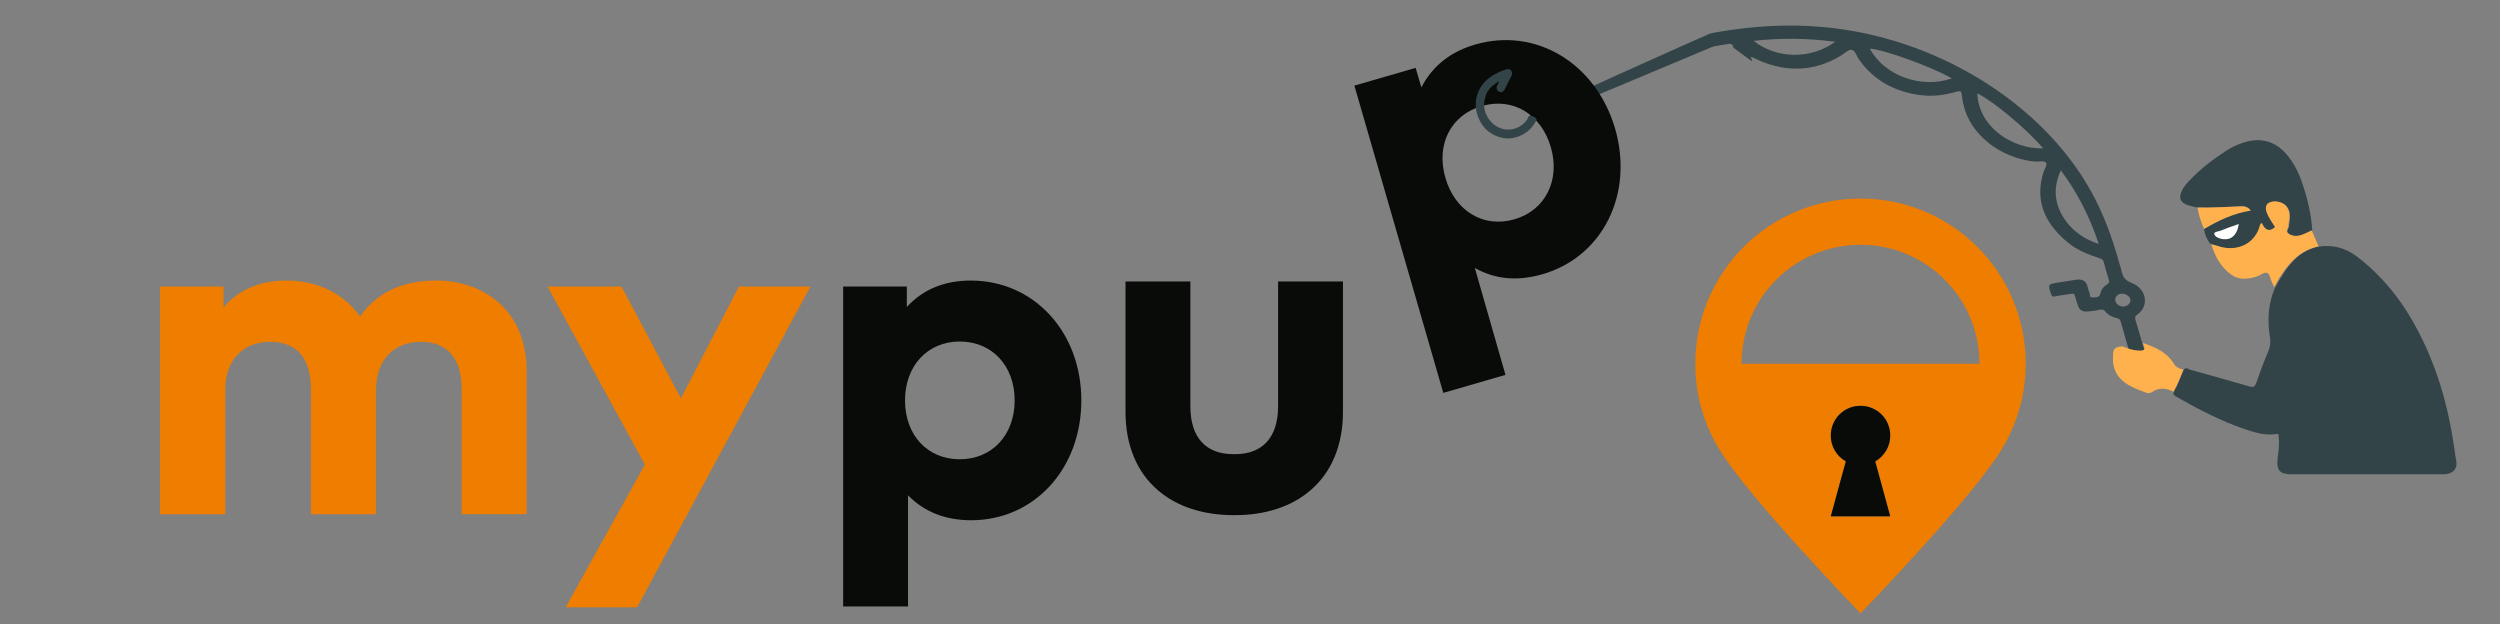 <?xml version="1.0" encoding="UTF-8"?>
<svg data-bbox="53.3 8.504 764.538 195.696" viewBox="0 0 832.3 207.8" xmlns="http://www.w3.org/2000/svg" data-type="ugc">
    <rect x="0" y="0" width="832.3" height="207.8" fill="#808080" stroke="none"/>
    <g>
        <path d="M570.3 15.5S511.4 40.3 511.4 40s-2.9-.3-2.5-1.2 59.1-27.2 60.2-27.5" fill="#324448"/>
        <path d="M619.4 66.1c-30.4 0-55 24.6-55 55 0 10.3 2.8 19.9 7.8 28.2 9.6 16.1 47.2 54.9 47.2 54.9s37.6-38.8 47.2-54.9c4.9-8.2 7.8-17.9 7.8-28.2 0-30.4-24.6-55-55-55zm9.9 105.8h-19.8l5-18.3c-3-1.7-5-4.9-5-8.6 0-5.5 4.4-9.9 9.9-9.9s9.9 4.4 9.9 9.9c0 3.7-2 6.9-5 8.6l5 18.3zm29.7-50.8h-79.2c0-21.9 17.7-39.6 39.6-39.6S659 99.2 659 121.1z" fill="#ee7d00"/>
        <path d="M411.2 171.5c10 0 18.7-2.8 25-8.2 7.1-6 10.9-15.1 10.9-26.2V93.7h-21.6v41.6c0 10.2-5.1 15.9-14.3 15.9h-.6c-9.2 0-14.3-5.6-14.3-15.9V93.7h-21.6v43.4c0 11.1 3.8 20.2 10.9 26.2 6.3 5.4 15 8.2 25.1 8.2h.5z" fill="#090b09"/>
        <path d="M145.1 93.4c-7.9 0-18.5 2.1-25.2 12-5.3-7.6-14.2-12-24.5-12-8.9 0-16.1 3.1-21 9v-7H53.3v75.8H75v-41.5c0-9.7 5.8-15.9 14.9-15.9s13.6 5.6 13.6 15.8v41.6h21.7v-41.5c0-9.7 5.8-15.9 14.9-15.9s13.6 5.8 13.6 15.8v41.6h21.6v-48.1c0-8.7-2.9-16.1-8.3-21.5-5.6-5.3-13.1-8.2-21.9-8.2z" fill="#ee7d00"/>
        <path fill="#ee7d00" d="m226.7 132.6-19.8-37.2h-24.6l32.4 59.3-26.4 47.5h23.8l57.7-106.8H246l-19.3 37.2z"/>
        <path d="M323.2 93.4c-8.7 0-15.9 2.9-21.3 8.8v-6.8h-21.2v106.5h21.6v-37c5.4 5.5 12.4 8.3 21 8.3 21 0 36.7-17.1 36.7-39.9s-15.8-39.9-36.8-39.9zm-3.7 20.3c10.8 0 18.3 8.1 18.3 19.6s-7.5 19.6-18.3 19.6-18.2-8.1-18.2-19.6 7.5-19.6 18.2-19.6z" fill="#090b09"/>
        <path d="M491.2 14.8c-8.4 2.4-14.4 7.3-18 14.3l-1.9-6.5-20.4 5.9 29.6 102.3 20.7-6L491 89.2c6.7 3.8 14.2 4.5 22.5 2.1 20.1-5.8 30.5-26.7 24.2-48.5-6.4-21.8-26.4-33.8-46.5-28zm2.1 20.5c10.4-3 19.8 2.7 23 13.7s-1.8 21-12.1 24-19.8-2.7-23-13.8 1.8-20.9 12.1-23.9z" fill="#090b09"/>
        <path d="M511.5 40c-1.2 2.4-3 4.2-5.4 5.2-2.5 1.1-5.1 1.2-7.6.2-3-1.1-5.1-3.2-6.3-6.2-1.1-2.6-1.2-5.3-.3-7.9 1-3 3-5 5.6-6.5 1.3-.7 2.6-1.3 4-1.7.7-.2 1.3-.1 1.6.4.4.6.4 1.1.1 1.7-.8 1.5-1.5 3.1-2.3 4.6-.4.8-1.2 1.1-1.9.7-.7-.4-1-1.3-.5-2.1.2-.4.4-.8.6-1.3-.5.2-.8.4-1.2.7-1.6 1.1-2.9 2.5-3.4 4.5-.7 2.3-.5 4.5.7 6.6 2.2 3.9 6.6 5.3 10.4 3.4 1.5-.8 2.6-1.9 3.3-3.4.5-1 3 .4 2.6 1.1z" fill="#324448"/>
        <path d="M629.3 171.9h-19.8l5-18.3c-3-1.7-5-4.9-5-8.6 0-5.5 4.4-9.9 9.9-9.9s9.9 4.4 9.9 9.9c0 3.7-2 6.9-5 8.6l5 18.3z" fill="#090b09"/>
        <path d="M583 18.6c.3.1.5.2.6.2 10.1 5.3 20.3 5.1 29.4-.6 1.2-.7 2.4-2.1 3.5-1.9 1.2.2 1.7 2.1 2.5 3.2 4.8 6.8 11.7 10.8 20.7 11.9 4.2.5 8.1 0 11.9-1.2 1.1-.3 1.5-.2 1.6.9.1 1.2.4 2.3.6 3.5 2.2 9.9 12.1 17.8 23.7 18.9 1.3.1 3.3-.4 3.8.4.5.7-.6 2.1-.9 3.2-2.8 8.9 0 16.7 8.2 23.4 3 2.5 6.8 3.9 10.5 5.2.8.3 1.2.6 1.4 1.3.5 2 1.1 4 1.7 6 .2.6.2 1-.5 1.3-1.2.7-2.2 1.7-2.3 3-.2 1.6-1.7 1.4-2.8 1.4-1 0-.7-1-.9-1.6-.3-.7-.5-1.5-.7-2.3-.5-1.6-1.6-2.2-3.5-2-2 .3-3.9.6-5.8.9-3.9.6-3.9.6-2.7 4 .2.6.4.8 1.2.7 1.8-.3 3.7-.6 5.5-.9.7-.1 1 0 1.2.7.3 1.1.6 2.2 1 3.3.5 1.4 1.6 2.1 3.2 1.9l4.2-.6c.8-.1 1.2 0 1.7.6 1 1.1 2.3 1.9 3.8 2.2 1 .2 1.2.7 1.4 1.4 1.2 4.4 2.5 8.8 3.8 13.2.9 3.2.9 3.1 4.5 2.6 1.1-.1 1.3-.4 1-1.4-1.5-5-2.9-10-4.4-15-.3-.9-.2-1.5.7-2.1 3.8-2.9 2.9-8.6-2-10.4-2.5-.9-3.1-2.2-3.4-4l-.6-2.1c-2.2-8.4-5.2-16.6-9.6-24.5-16.5-29.2-51.8-50.9-89.2-54.2-12-1.1-23.7-.3-35.2 1.7-3.9.7-3.9.6-2.8 4 .2.7.4.9 1.3.8 1.6-.3 3.2-.4 4.8-.8 1.3-.3 1.7 0 2.1 1.2 5.7 20-28.5 127-22.7 147 .8 2.9.8 2.8 4.1 2.4 1.3-.2 1.6-.5 1.3-1.7C554.4 144.9 589 39 583.6 20.2l-.6-1.6z" fill="none"/>
        <path d="M577.1 15.9c-.2-1.2-.8-1.5-2.1-1.2-1.5.3-3.2.5-4.8.8-.8.2-1.1-.1-1.3-.8-1.1-3.4-1.1-3.3 2.8-4 11.5-2 23.2-2.8 35.2-1.7 37.3 3.3 72.7 25 89.2 54.6 4.4 7.9 7.3 16.1 9.6 24.5.2.7.5 1.4.6 2.1.4 1.8 1 3.1 3.4 4 4.9 1.9 5.9 7.6 2 10.4-.9.6-1 1.2-.7 2.1 1.5 5 2.9 10 4.4 15 .3.9.1 1.2-1 1.4-3.6.5-3.6.5-4.5-2.6-1.3-4.4-2.6-8.8-3.8-13.2-.2-.7-.4-1.2-1.4-1.4-1.5-.3-2.9-1.1-3.8-2.2-.5-.6-1-.7-1.7-.6-1.4.3-2.8.5-4.2.6-1.6.2-2.8-.5-3.2-1.9-.4-1.1-.7-2.2-1-3.3-.2-.7-.5-.8-1.2-.7-1.8.3-3.7.5-5.5.9-.8.1-1-.1-1.2-.7-1.2-3.4-1.2-3.4 2.7-4 2-.3 3.9-.6 5.8-.9 1.8-.2 3 .4 3.5 2 .2.8.4 1.5.7 2.3.3.6-.1 1.6.9 1.6 1.1 0 2.5.2 2.8-1.4.2-1.2 1.1-2.3 2.3-3 .6-.4.7-.8.5-1.3-.6-2-1.2-4-1.7-6-.2-.7-.6-1.1-1.4-1.3-3.8-1.3-7.5-2.7-10.5-5.2-8.2-6.7-11-14.5-8.2-23.4.3-1.1 1.4-2.5.9-3.2-.5-.8-2.5-.3-3.8-.4-11.6-1.2-21.5-9.1-23.7-18.9-.3-1.2-.5-2.3-.6-3.5-.1-1-.5-1.2-1.6-.9-3.8 1.1-7.7 1.7-11.9 1.2-9-1.1-15.9-5.1-20.7-11.9-.8-1.1-1.2-3-2.5-3.2-1-.2-2.3 1.2-3.5 1.9-9 5.6-19.3 5.8-29.4.6-.1-.1-.3-.1-.6-.2.2.6.3 1.1.5 1.6m102.7 36.2c-2.7 5.9-2.3 11.6 1.9 17.2 2.6 3.4 6.1 5.8 10.7 7.3-2.9-8.8-6.9-16.8-12.6-24.5zm-5.9-7.3c-5.3-6.3-16.4-15.6-21.9-18.3.4 11.3 11.8 18.6 21.9 18.3zm-30.4-23.3c-6.7-3.9-22.9-9.7-27.3-9.9 5 9.2 17.3 13.4 27.3 9.9zM611 13.9c-9.2-1.2-18.2-1.3-27.2-.3 7.8 6.1 19.1 6.2 27.2.3zm98.2 85.6c-.4-1.1-1.8-1.9-3.1-1.7-1.4.2-2.2 1.4-1.8 2.6.4 1.1 1.8 1.9 3.1 1.6s2.1-1.4 1.8-2.5z" fill="#324448"/>
        <path d="M771.9 82.1c4.7-.7 8.8.4 12.5 3.1 10.6 8 17.6 18.2 22.8 29.4 5.2 11.1 8.2 22.8 9.9 34.7.2 1.5.4 3 .7 4.5.3 2.3-1.2 3.9-3.8 4.1h-51.1c-3.7 0-4.9-1.2-4.7-4.5.2-2.6.8-5.2.4-7.9-.1-.5.3-1.2-.9-1-3.8.6-7.2-.6-10.6-1.7-8.1-2.8-15.5-6.7-22.7-10.8-.7-.4-1-.8-.7-1.5 1.3-2.4 2.3-4.9 3.3-7.4.7-1 1.6-.2 2.2 0 6.5 1.8 13 3.6 19.5 5.5 1.3.4 1.9.3 2.4-1 1.2-3.5 2.5-7 4-10.5.7-1.6.9-3.3.6-4.9-.9-5.5-.6-11 1.6-16.2.8-1.4 1.5-2.8 2.4-4.1 2.8-4.6 6.2-8.5 12.2-9.8z" fill="#324448"/>
        <path d="M735.7 81.1c-.9-1.5-1.8-3.1-1.9-4.9 4.7-2.8 9.7-5.2 15.5-6.1-.9-1.3-2.1-1.5-3.4-1.4-4.8.2-9.5.5-14.3.4-1-.2-1.9-.4-2.9-.7-2.7-.8-3.5-2.3-2.4-4.7.7-1.6 1.9-2.9 3.2-4.2 3.4-3.5 7.3-6.5 11.5-9.2 1.6-1.1 3.3-1.9 5.2-2.6 5.8-2.1 10.8-1 14.7 3.3 2.8 3.1 4.5 6.7 5.7 10.4 1.7 5 2.9 10.2 3.2 15.4-1.1.5-2.2 1.1-3.4 1.5-1.5.5-3 .4-4.3-.4-1.2-.9 0-1.8 0-2.7 0-.6.2-1.1.2-1.7.2-1.5.2-3-.7-4.4-1-1.6-3.7-2.4-5.6-1.7-1.5.5-1.9 2-.9 4.1.7 1.5 1.7 2.9 2.5 4.2-2.4 2-3.6.6-4.5-1.4-.7.6-.7 1.2-.8 1.7-2.1 5.7-7.9 8.1-14.1 5.9-.6-.2-1.2-.4-1.8-.5l-.1-.1-.6-.2zm9.6-6.5c-2.2.8-4.1 1.4-5.9 2.1-.8.3-2.3.4-2.2 1.1.2 1 1.6 1.5 2.8 1.7 1.6.2 3-.2 3.9-1.4.7-.9 1.2-2 1.4-3.5z" fill="#324448"/>
        <path d="M736.2 81.3c.6.2 1.2.3 1.8.5 6.2 2.2 12.1-.2 14.1-5.9.2-.5.1-1.1.8-1.7.9 1.9 2.2 3.4 4.5 1.4-.8-1.3-1.8-2.7-2.5-4.2-1-2.1-.6-3.6.9-4.1 1.9-.7 4.6.1 5.6 1.7.9 1.4.9 2.9.7 4.4-.1.6-.3 1.1-.2 1.7 0 .9-1.3 1.9 0 2.7 1.3.9 2.8.9 4.3.4 1.2-.4 2.3-1 3.4-1.5.8 1.8 1.5 3.5 2.3 5.3-6 1.3-9.5 5.2-12.4 9.5-.9 1.3-1.6 2.8-2.4 4.1-.5-1.1-1-2.1-1.3-3.2-.5-1.6-1.1-2.1-2.9-1.1-1.3.8-2.8 1.2-4.4 1.4-2.1.3-4.1-.1-5.7-1.3-3.5-2.5-5.4-6.1-6.6-10.1z" fill="#feb14d"/>
        <path d="M706.6 115.3c1.7.7 3.3 1.3 5.2 1.4 1.5.1 2.8 0 1.8-1.8-.1-.2-.1-.5-.1-.7 4.1 1.4 7.9 3.1 10.1 6.7.7 1.2 1.8 1.9 3.3 2.1-1 2.5-1.9 5-3.3 7.4-2.4-1.2-4.8-1.5-7.1.1-.6.4-1.4.5-2.1.2-5-1.8-9.8-3.8-10.8-9.3-.2-1.3-.2-2.6-.1-3.9.1-1.7 1.5-2.1 3.1-2.2z" fill="#feb14d"/>
        <path d="M731.6 69.1c4.8.1 9.5-.2 14.3-.4 1.3-.1 2.5.2 3.4 1.4-5.8.9-10.7 3.3-15.5 6.1-1.1-2.3-1.8-4.7-2.2-7.1z" fill="#feb14d"/>
        <path d="m735.7 81.1.4.1c-.2.1-.4.1-.4-.1z" fill="#feb14d"/>
        <path d="M745.3 74.6c-.2 1.5-.6 2.6-1.4 3.6-1 1.2-2.3 1.6-3.9 1.4-1.2-.2-2.6-.7-2.8-1.7-.2-.7 1.4-.8 2.2-1.1 1.8-.8 3.7-1.4 5.9-2.2z" fill="#fefefe"/>
    </g>
</svg>
